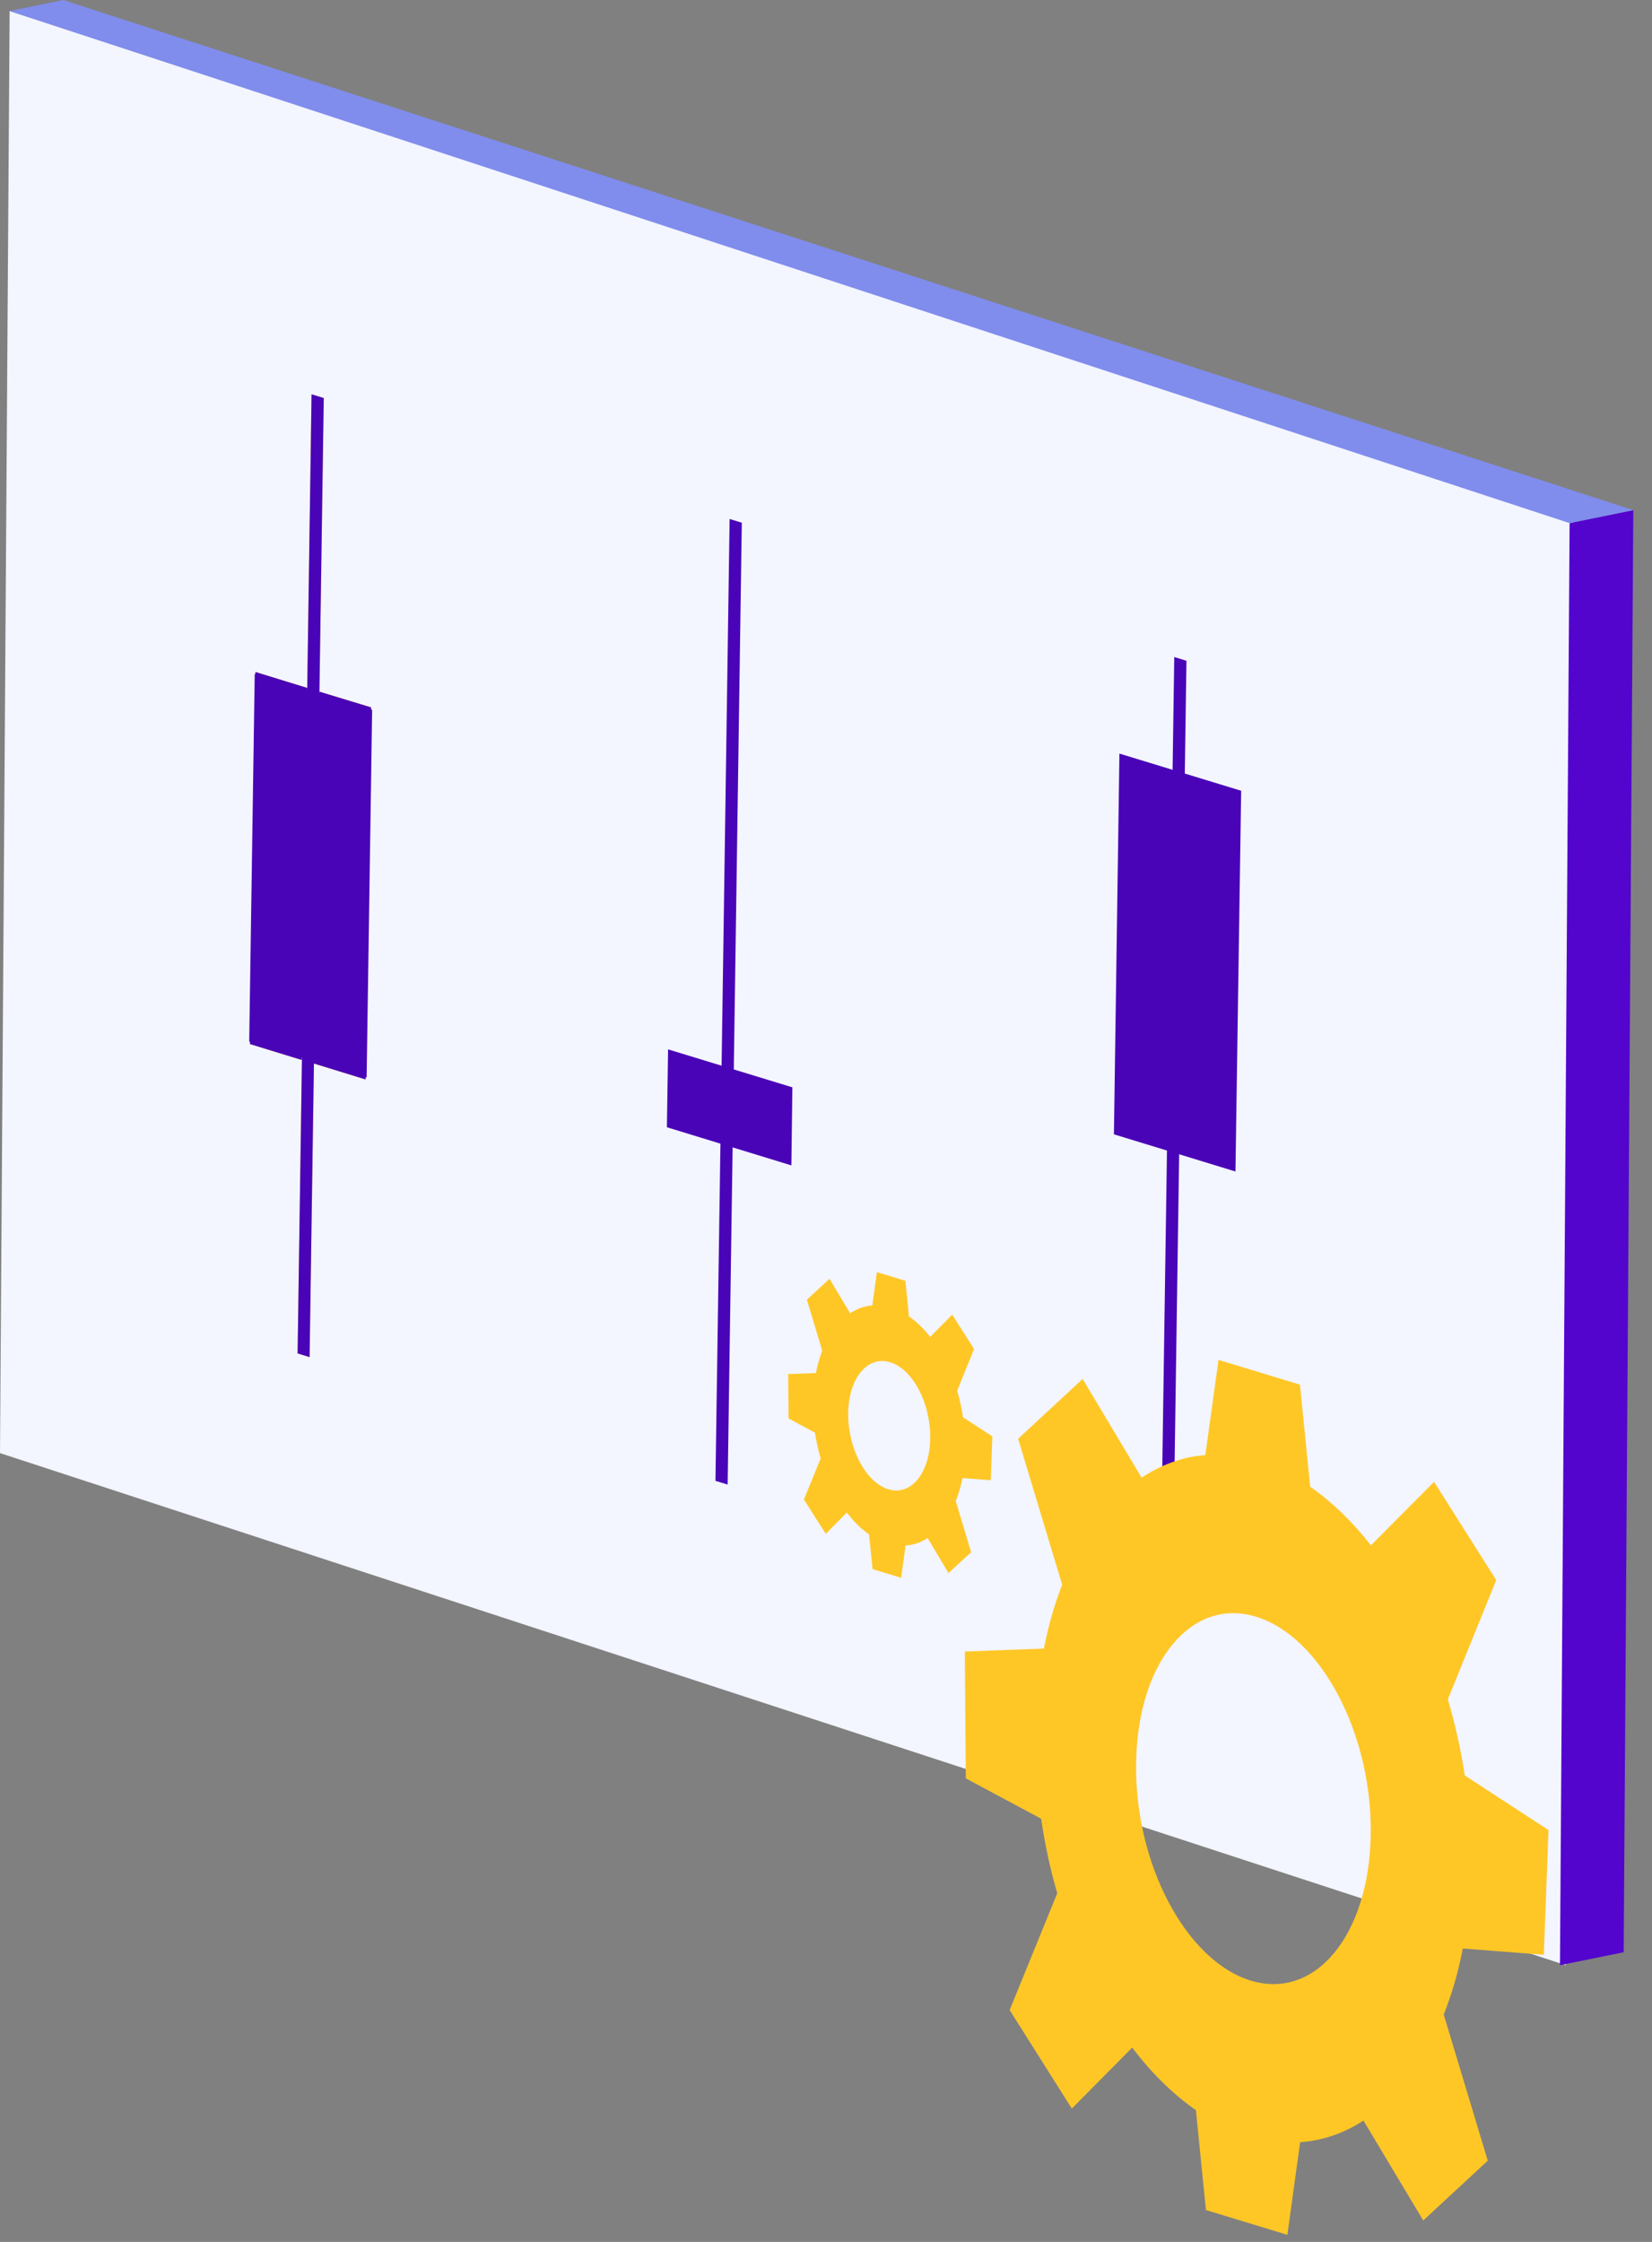 <?xml version="1.0" encoding="UTF-8"?> <svg xmlns="http://www.w3.org/2000/svg" width="84" height="114" viewBox="0 0 84 114" fill="none"><rect x="0" y="0" width="84" height="114" fill="#808080" stroke="none"/><g clip-path="url(#clip0)"><path d="M80.11 26.6L79.62 99.93L0 73.89L0.49 0.56L80.11 26.6Z" fill="#F3F5FF"></path><path d="M79.81 26.6L83.05 25.94L82.56 99.27L79.32 99.93L79.81 26.6Z" fill="#5305CE"></path><path d="M0.488 0.56L3.218 0L83.048 25.94L79.808 26.6L0.488 0.56Z" fill="#808DEC"></path><path d="M60.328 33.6L60.108 48.52L59.828 67.44L59.608 82.36L58.988 82.17L59.208 67.25L59.488 48.33L59.708 33.41L60.328 33.6Z" fill="#4A04B7"></path><path d="M59.659 39.35L62.899 40.34L62.629 59.26L59.379 58.26L59.659 39.35Z" fill="#4A04B7"></path><path d="M56.75 57.46L57.03 38.54L59.66 39.35L59.38 58.26L56.75 57.46Z" fill="#4A04B7"></path><path d="M37.312 54.54L39.952 55.35L39.902 58.7L37.262 57.89L37.312 54.54Z" fill="#4A04B7"></path><path d="M37.719 26.58L37.309 54.54L37.259 57.89L36.999 75.49L36.379 75.3L36.639 57.71L36.689 54.35L37.099 26.39L37.719 26.58Z" fill="#4A04B7"></path><path d="M34 56.9L34.05 53.55L36.69 54.35L36.64 57.71L34 56.9Z" fill="#4A04B7"></path><path d="M16.462 20.24L16.242 35.17L15.962 54.08L15.742 69.01L15.132 68.82L15.352 53.9L15.622 34.98L15.842 20.05L16.462 20.24Z" fill="#FFC726"></path><path d="M16.24 35.17L18.87 35.97L18.59 54.89L15.96 54.08L16.24 35.17Z" fill="#FFC726"></path><path d="M12.71 53.09L12.99 34.17L15.62 34.98L15.34 53.9L12.71 53.09Z" fill="#FFC726"></path><path d="M16.462 20.24L16.242 35.17L15.962 54.08L15.742 69.01L15.132 68.82L15.352 53.9L15.622 34.98L15.842 20.05L16.462 20.24Z" fill="#4A04B7"></path><path d="M16.24 35.17L18.87 35.97L18.59 54.89L15.96 54.08L16.24 35.17Z" fill="#4A04B7"></path><path d="M12.71 53.09L12.99 34.17L15.62 34.98L15.34 53.9L12.71 53.09Z" fill="#4A04B7"></path><path d="M18.922 36.099L18.642 54.789L12.672 52.959L12.952 34.27L18.922 36.099Z" fill="#4A04B7"></path><path d="M63.11 40.21L62.82 59.57L56.64 57.68L56.92 38.32L63.11 40.21Z" fill="#4A04B7"></path><path d="M40.29 55.29L40.24 59.26L33.91 57.32L33.97 53.36L40.29 55.29Z" fill="#4A04B7"></path><path d="M78.499 99.4L74.379 99.08C74.149 100.29 73.819 101.42 73.409 102.44L75.649 109.87L72.369 112.91L69.329 107.83C68.349 108.47 67.259 108.85 66.109 108.93L65.459 113.64L61.319 112.38L60.809 107.3C59.639 106.49 58.549 105.41 57.569 104.12L54.499 107.22L51.339 102.21L53.759 96.27C53.399 95.04 53.129 93.78 52.939 92.48L49.109 90.43L49.059 83.98L53.079 83.83C53.309 82.66 53.619 81.57 54.009 80.58L51.769 73.16L55.049 70.12L58.049 75.14C59.039 74.48 60.129 74.08 61.289 73.99L61.959 69.15L66.099 70.41L66.619 75.6C67.729 76.37 68.769 77.38 69.709 78.58L72.919 75.35L76.079 80.35L73.619 86.41C73.989 87.66 74.279 88.96 74.479 90.28L78.739 93.06L78.499 99.4ZM63.589 100.71C66.889 101.72 69.619 98.39 69.699 93.29C69.779 88.18 67.169 83.22 63.869 82.21C60.579 81.2 57.839 84.53 57.769 89.64C57.679 94.74 60.299 99.7 63.589 100.71Z" fill="#FFC726"></path><path d="M50.378 75.269L48.938 75.159C48.858 75.579 48.738 75.98 48.598 76.329L49.378 78.93L48.228 79.989L47.168 78.209C46.828 78.43 46.448 78.569 46.048 78.589L45.818 80.23L44.368 79.79L44.188 78.019C43.778 77.739 43.398 77.359 43.058 76.909L41.988 77.999L40.878 76.249L41.728 74.169C41.608 73.739 41.508 73.299 41.438 72.849L40.098 72.129L40.078 69.87L41.488 69.82C41.568 69.409 41.678 69.029 41.808 68.68L41.028 66.089L42.178 65.029L43.228 66.779C43.578 66.549 43.958 66.409 44.358 66.379L44.588 64.689L46.038 65.129L46.218 66.939C46.608 67.21 46.968 67.559 47.298 67.98L48.418 66.849L49.528 68.599L48.668 70.719C48.798 71.159 48.898 71.609 48.968 72.07L50.458 73.04L50.378 75.269ZM45.168 75.73C46.318 76.079 47.278 74.919 47.298 73.139C47.328 71.35 46.408 69.619 45.258 69.269C44.108 68.919 43.148 70.079 43.128 71.87C43.108 73.639 44.018 75.37 45.168 75.73Z" fill="#FFC726"></path></g><defs><clipPath id="clip0"><rect width="83.05" height="113.63" fill="white"></rect></clipPath></defs></svg> 
